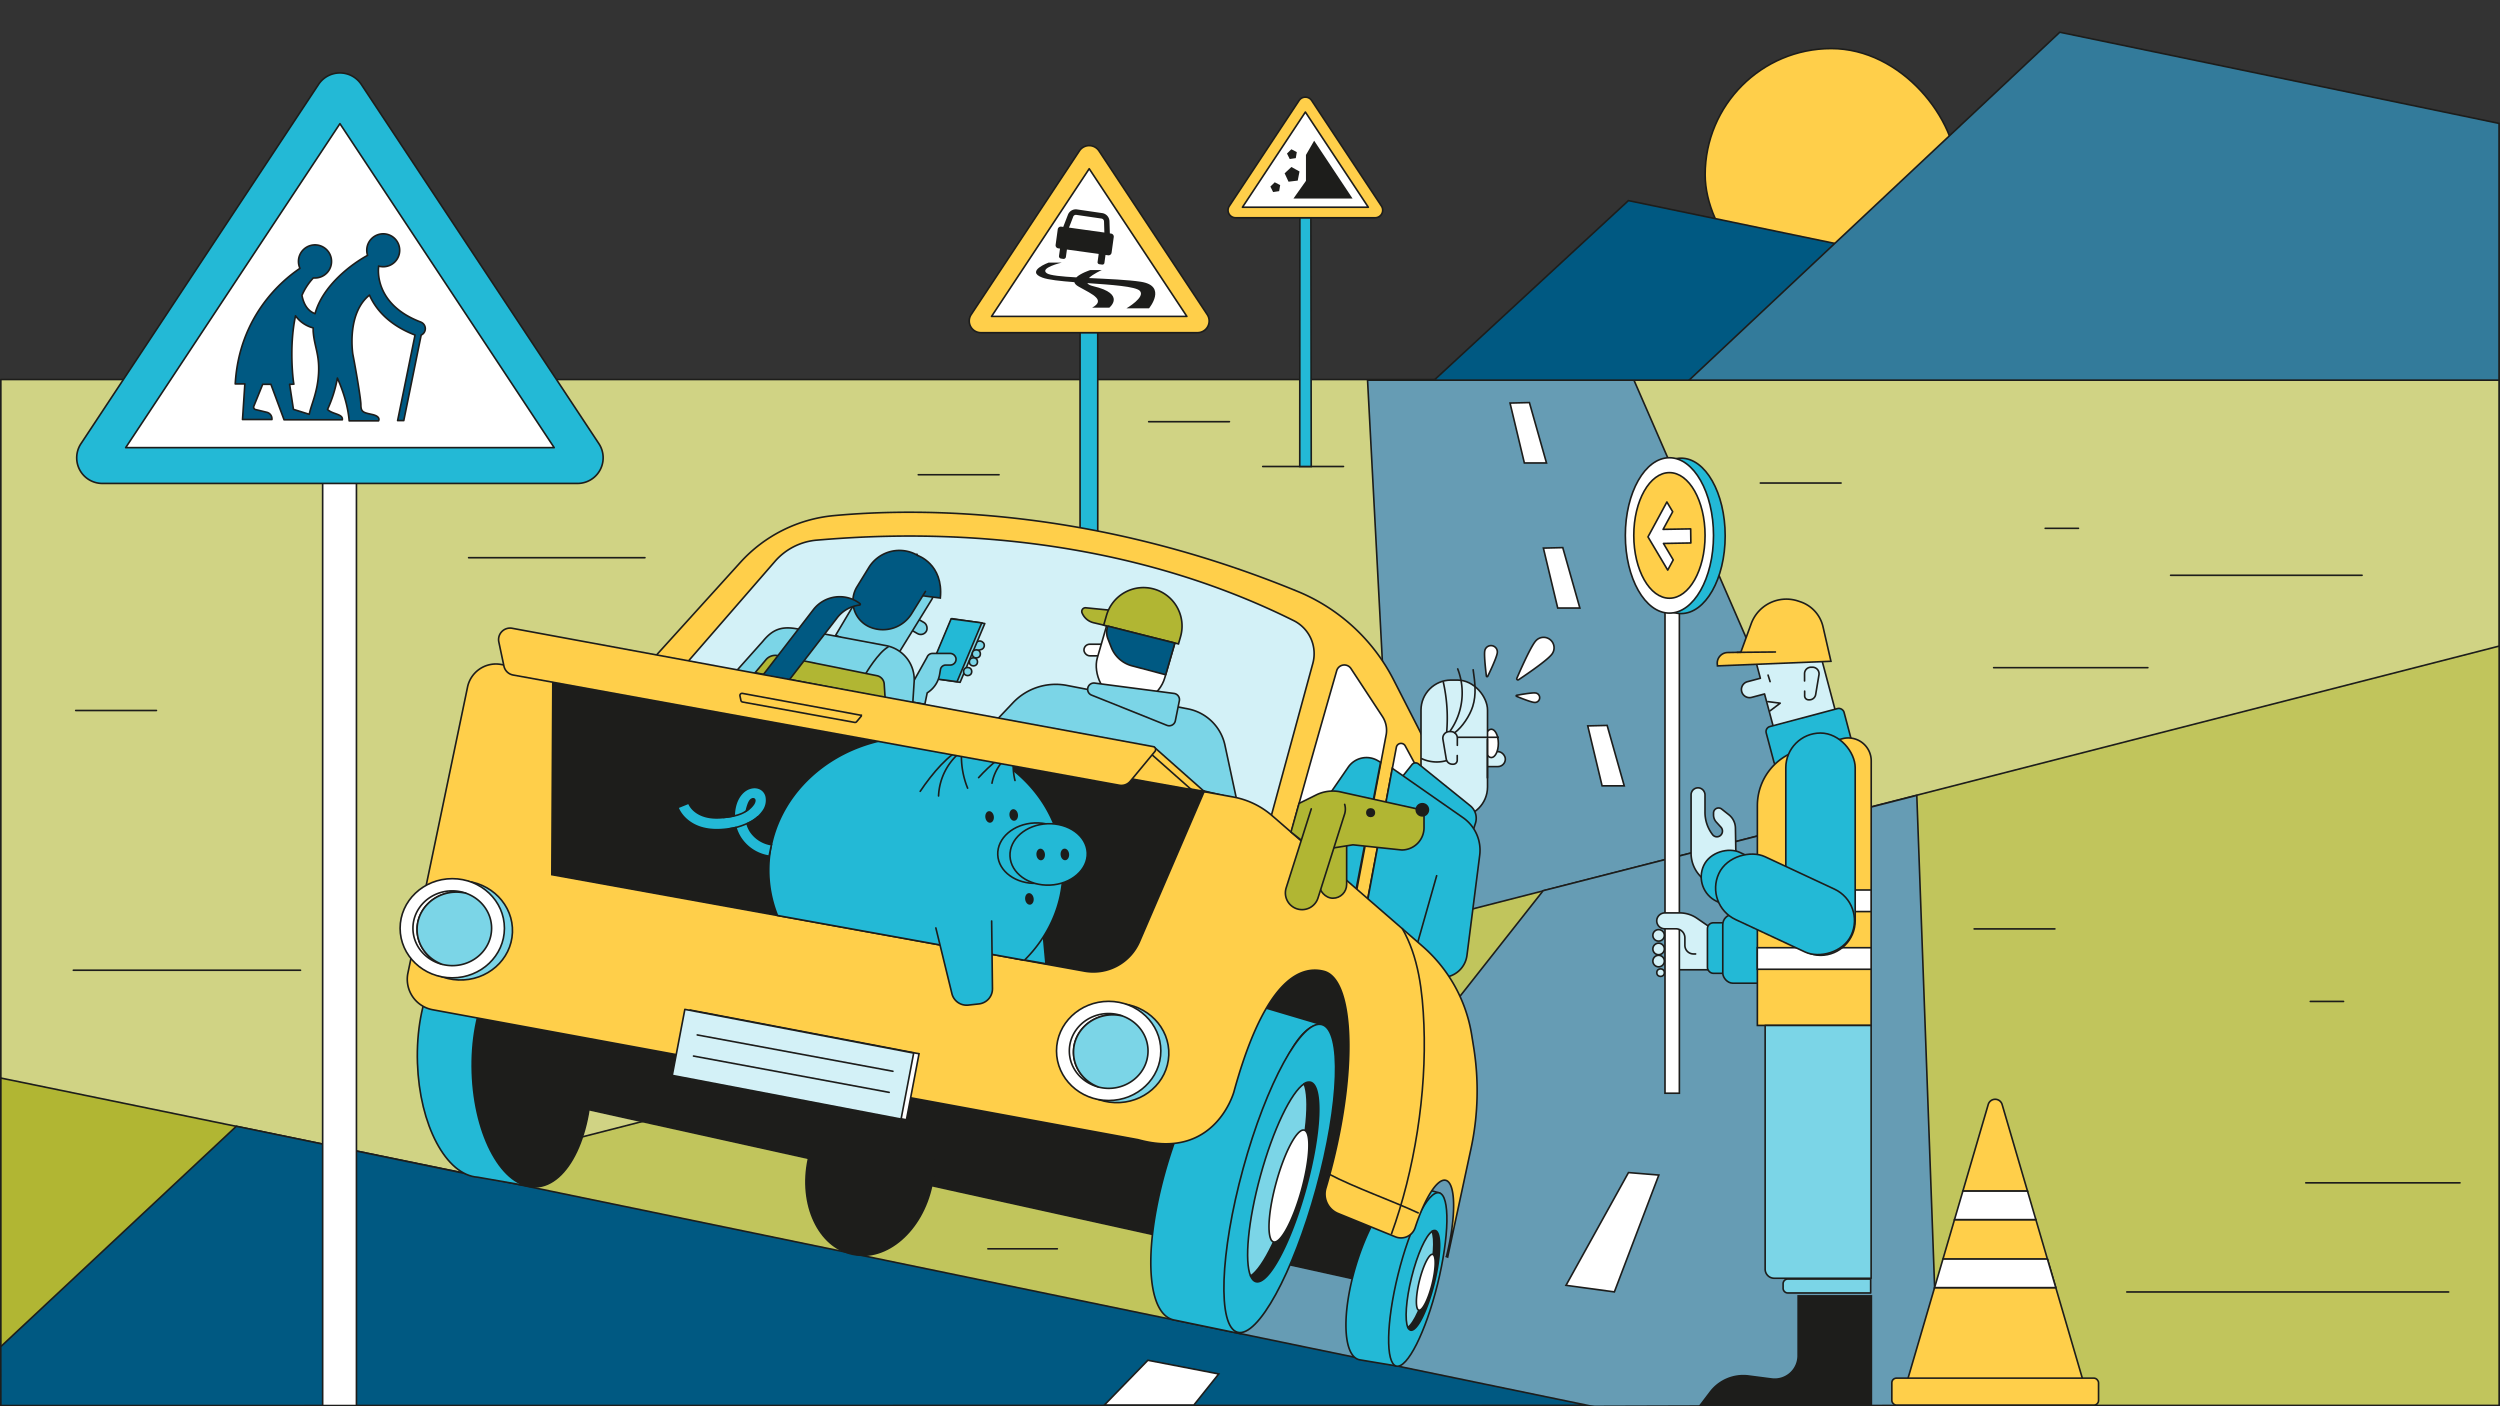 <svg xmlns="http://www.w3.org/2000/svg" viewBox="0 0 1520 855"><rect x="0" y="0" width="1520" height="855" fill="#333333" stroke="none"/><rect x="0.51" y="230.76" width="1518.93" height="559.15" fill="#d0d384" stroke="#1d1d1b" stroke-linejoin="round" stroke-width="1"/><polygon points="0.52 655.45 0.52 854.64 311.41 854.55 357.26 728.66 0.52 655.45" fill="#b1b633" stroke="#1d1d1b" stroke-miterlimit="10"/><rect x="1036.73" y="29.52" width="153.38" height="153.38" rx="76.69" fill="#ffcf4a" stroke="#1d1d1b" stroke-miterlimit="10"/><polygon points="1137.05 560.92 993.44 231.14 831.47 231.14 852.63 632.49 1137.05 560.92" fill="#669cb4" stroke="#1d1d1b" stroke-miterlimit="10"/><polygon points="1516.06 231.15 990.07 121.97 871.94 231.15 1516.06 231.15" fill="#005982" stroke="#1d1d1b" stroke-miterlimit="10"/><polygon points="1519.43 75.03 1252.35 19.59 1026.95 231.15 1519.43 231.15 1519.43 75.03" fill="#337b9b" stroke="#1d1d1b" stroke-miterlimit="10"/><path d="M1519.49,392.82,291,707.35l1.49,5.82c1.49-1.69,28,141.33,28,141.33h1199Z" fill="#c1c55c" stroke="#1d1d1b" stroke-linejoin="round"/><rect x="656.68" y="202.1" width="10.75" height="269.67" fill="#23b9d6" stroke="#1d1d1b" stroke-miterlimit="10"/><path d="M656.31,91.71l-65.84,99.56a7.1,7.1,0,0,0,5.92,11H728.08a7.1,7.1,0,0,0,5.92-11L668.16,91.71A7.11,7.11,0,0,0,656.31,91.71Z" fill="#ffcf4a" stroke="#1d1d1b" stroke-miterlimit="10"/><polygon points="662.24 102.59 602.86 192.37 721.61 192.37 662.24 102.59" fill="#fff" stroke="#1d1d1b" stroke-linejoin="round"/><path d="M643.49,151l1,.14-.62,4.48a1.42,1.42,0,0,0,1.21,1.59l1.4.2a1.42,1.42,0,0,0,1.59-1.21l.62-4.48L668,154.38l-.67,4.87a1.22,1.22,0,0,0,1,1.39l1.75.24a1.24,1.24,0,0,0,1.4-1l.67-4.87,1.58.21a1.87,1.87,0,0,0,2.12-1.6l1.31-9.49a1.88,1.88,0,0,0-1.61-2.12l-.76-.11-.23-7.34a5.18,5.18,0,0,0-4.44-5l-15.27-2.23a5.13,5.13,0,0,0-5.56,3.26c-1.44,3.75-2.31,6-2.85,7.38l-1.21-.17a1.89,1.89,0,0,0-2.12,1.61l-1.3,9.49A1.88,1.88,0,0,0,643.49,151Zm9-19.23a1.77,1.77,0,0,1,1.92-1.12l15.27,2.23a1.82,1.82,0,0,1,1.56,1.74l.21,6.76-21.52-3C650.51,137,651.32,134.89,652.51,131.77Z" fill="#1d1d1b"/><path d="M693.64,171.31c-7.82-1.21-20.24-1.71-31.56-2.26,2.48-2.49,7.76-4.83,7.76-4.83h-7s-5.8,1.87-8.44,4.43c-8.84-.51-15.94-1.18-17.87-2.47-4.91-3.27,9.05-6.53,9.05-6.53h-8s-14.37,5.22-3.82,9.14c3.57,1.33,11,2.12,19.44,2.77.21.9,1,1.82,2.67,2.74,9,4.94,16.33,8.21,8.12,12.78h10.45s10.51-8.31-9.7-13.06c-2.1-.5-3.22-1.15-3.66-1.89,14.47,1,29.34,2,31.93,4.69,3.64,3.82-8.12,10.64-8.12,10.64h13.72S709.87,173.83,693.64,171.31Z" fill="#1d1d1b"/><polygon points="690.58 855.93 938.24 541.53 1165.41 483.58 1178.85 854.41 690.58 855.93" fill="#669cb4" stroke="#1d1d1b" stroke-miterlimit="10"/><polygon points="1008.56 714.43 990.11 712.93 952.13 781.49 981.54 785.47 1008.56 714.43" fill="#fff" stroke="#1d1d1b" stroke-miterlimit="10"/><polygon points="929.88 244.77 918.1 245.06 926.81 281.49 940.27 281.49 929.88 244.77" fill="#fff" stroke="#1d1d1b" stroke-miterlimit="10"/><polygon points="950.16 332.95 938.38 333.25 947.09 369.67 960.55 369.67 950.16 332.95" fill="#fff" stroke="#1d1d1b" stroke-miterlimit="10"/><polygon points="977.14 441.06 965.36 441.35 974.07 477.78 987.53 477.78 977.14 441.06" fill="#fff" stroke="#1d1d1b" stroke-miterlimit="10"/><polygon points="965.28 854.47 143.7 684.76 0.47 818.75 0.52 854.58 965.28 854.47" fill="#005982" stroke="#1d1d1b" stroke-miterlimit="10"/><polyline points="725.88 854.25 671.46 854.25 697.91 827.04 740.99 835.36 725.88 854.25" fill="#fff" stroke="#1d1d1b" stroke-miterlimit="10"/><rect x="1013.28" y="563.79" width="26.08" height="25.82" fill="#d3f1f7" stroke="#1d1d1b" stroke-linejoin="round"/><rect x="1012.32" y="342.48" width="8.74" height="322.2" fill="#fff" stroke="#1d1d1b" stroke-miterlimit="10"/><path d="M1043.86,566.65l-12.11-8.34a18.47,18.47,0,0,0-10.47-3.26h-8.91a5,5,0,0,0-5,4,4.84,4.84,0,0,0,4.77,5.66h6.77a5.49,5.49,0,0,1,5.5,5.49v4.57a5.23,5.23,0,0,0,5.24,5.23h1.27" fill="#d3f1f7" stroke="#1d1d1b" stroke-linecap="round" stroke-linejoin="round"/><circle cx="1008.43" cy="576.96" r="3.5" fill="#d3f1f7" stroke="#1d1d1b" stroke-linejoin="round"/><circle cx="1008.43" cy="584.33" r="3.5" fill="#d3f1f7" stroke="#1d1d1b" stroke-linejoin="round"/><circle cx="1009.63" cy="591.37" r="2.3" fill="#d3f1f7" stroke="#1d1d1b" stroke-linejoin="round"/><circle cx="1008.43" cy="568.7" r="3.5" fill="#d3f1f7" stroke="#1d1d1b" stroke-linejoin="round"/><rect x="1038.12" y="561.06" width="17.2" height="30.72" rx="3.56" fill="#23b9d6" stroke="#1d1d1b" stroke-miterlimit="10"/><rect x="1047.45" y="556.01" width="63.99" height="41.78" rx="6.16" fill="#23b9d6" stroke="#1d1d1b" stroke-miterlimit="10"/><path d="M1055.14,503.47a10.54,10.54,0,0,0-4-8.11l-4.37-3.45a3.05,3.05,0,0,0-4.94,2.4v1.19a6.44,6.44,0,0,0,1.67,4.32l2.85,3.13a3.51,3.51,0,0,1-.91,5.43,3.27,3.27,0,0,1-4.16-.87h0a22.2,22.2,0,0,1-4.64-13.59V483.46a4.39,4.39,0,0,0-3.52-4.4,4.24,4.24,0,0,0-4.94,4.18l0,35.57a20.12,20.12,0,0,0,5.42,13.69l3.4,3.64L1055.46,522Z" fill="#d3f1f7" stroke="#1d1d1b" stroke-linejoin="round"/><rect x="1050.81" y="506.16" width="32.92" height="69.31" rx="16.46" transform="translate(125.84 1279.23) rotate(-64.98)" fill="#23b9d6" stroke="#1d1d1b" stroke-miterlimit="10"/><path d="M1083.92,371.73l-8,2.11a15.32,15.32,0,0,0-10.88,18.75l5.26,19.8-7.84,2.08A4.9,4.9,0,0,0,1065,424l7.84-2.08,5,18.65a15.34,15.34,0,0,0,18.76,10.88l8-2.12a15.33,15.33,0,0,0,10.88-18.75l-12.73-47.92A15.33,15.33,0,0,0,1083.92,371.73Z" fill="#d3f1f7" stroke="#1d1d1b" stroke-linejoin="round"/><path d="M1113.21,402.06l-69,2.8-.1-1.12a6.46,6.46,0,0,1,6.3-7l8-.15,6.3-17.33a22.76,22.76,0,0,1,28.59-13.82l1.3.44a20.94,20.94,0,0,1,13.79,15.19Z" fill="#ffcf4a" stroke="#1d1d1b" stroke-miterlimit="10"/><line x1="1056.29" y1="396.63" x2="1079.43" y2="396.41" fill="none" stroke="#1d1d1b" stroke-linecap="round" stroke-miterlimit="10"/><rect x="1075.41" y="435.84" width="48.96" height="24.84" rx="3.15" transform="translate(-78.23 297.49) rotate(-14.88)" fill="#23b9d6" stroke="#1d1d1b" stroke-miterlimit="10"/><path d="M1137.65,623.45h-69.17V489.75a35,35,0,0,1,26-33.77l25.69-6.84a13.94,13.94,0,0,1,17.53,13.47Z" fill="#ffcf4a" stroke="#1d1d1b" stroke-miterlimit="10"/><rect x="1068.43" y="576.21" width="69.22" height="13.11" fill="#fff" stroke="#1d1d1b" stroke-miterlimit="10"/><rect x="1068.43" y="541.12" width="69.22" height="13.11" fill="#fff" stroke="#1d1d1b" stroke-miterlimit="10"/><rect x="1085.77" y="445.69" width="42.19" height="135.16" rx="21.09" fill="#23b9d6" stroke="#1d1d1b" stroke-miterlimit="10"/><rect x="1064.2" y="505.42" width="42.19" height="88.81" rx="21.09" transform="translate(128.07 1300.76) rotate(-64.98)" fill="#23b9d6" stroke="#1d1d1b" stroke-miterlimit="10"/><path d="M910.34,397a3.85,3.85,0,0,0-7.61-1.23c-.56,3.22,1,15.25,1,15.25a.43.43,0,0,0,.83.13S909.9,400.24,910.34,397Z" fill="#fff" stroke="#1d1d1b" stroke-linejoin="round"/><path d="M932.94,427.08a2.89,2.89,0,1,0,.58-5.76c-2.44-.28-11.38,1.42-11.38,1.42a.32.32,0,0,0-.06.63S930.46,426.9,932.94,427.08Z" fill="#fff" stroke="#1d1d1b" stroke-linejoin="round"/><ellipse cx="1022.11" cy="325.81" rx="26.8" ry="47.24" fill="#23b9d6" stroke="#1d1d1b" stroke-miterlimit="10"/><ellipse cx="1015.01" cy="325.54" rx="26.8" ry="47.24" fill="#fff" stroke="#1d1d1b" stroke-linejoin="round"/><ellipse cx="1015.01" cy="325.54" rx="21.67" ry="38.19" fill="#ffcf4a" stroke="#1d1d1b" stroke-miterlimit="10"/><polygon points="1002.03 326.35 1001.98 326.43 1013.97 346.62 1017.32 340.43 1011.38 330.42 1028.04 330.12 1027.93 321.56 1011.16 321.86 1016.99 311.13 1013.47 305.21 1002.02 326.34 1002.03 326.35" fill="#fff" stroke="#1d1d1b" stroke-linejoin="round"/><rect x="896.22" y="456.97" width="19.03" height="9.12" rx="4.56" fill="#d3f1f7" stroke="#1d1d1b" stroke-linejoin="round"/><ellipse cx="906.71" cy="451.98" rx="4.29" ry="8.62" fill="#fff" stroke="#1d1d1b" stroke-linecap="round" stroke-miterlimit="10"/><path d="M374.77,425.17,450.08,342a87.82,87.82,0,0,1,57.07-28.52c52.47-4.84,157.47-5,281.72,46.07a114.59,114.59,0,0,1,58.44,53.79l15.5,30.3a87.71,87.71,0,0,1,9.57,43.25l-4.5,120.5Z" fill="#ffcf4a" stroke="#1d1d1b" stroke-miterlimit="10"/><path d="M384.87,440.68l86.24-99.28a38,38,0,0,1,25.55-13c43-3.6,168.08-11.7,289.92,48.95a22.45,22.45,0,0,1,11.62,26L762.08,535.82Z" fill="#d3f1f7" stroke="#1d1d1b" stroke-linejoin="round"/><path d="M782.79,516.29c-.55-2.2,21.79-80.22,29.92-108.49a4.83,4.83,0,0,1,8.68-1.31l19.13,29.15a15.38,15.38,0,0,1,2.33,10.77L823,551.12Z" fill="#fff" stroke="#1d1d1b" stroke-linejoin="round"/><path d="M849,454.27l-20.6,108.91L861.18,596l4.6-119a8.18,8.18,0,0,0-1-4.25l-10.45-19.33A2.9,2.9,0,0,0,849,454.27Z" fill="#fff" stroke="#1d1d1b" stroke-linejoin="round"/><rect x="863.97" y="413.49" width="40.44" height="83.26" rx="18.26" fill="#d3f1f7" stroke="#1d1d1b" stroke-linejoin="round"/><path d="M849.7,475.87l8.8-11a2.76,2.76,0,0,1,3.94-.38l31.46,25.4a9.8,9.8,0,0,1,3.18,10.61l-4.3,13.43Z" fill="#23b9d6" stroke="#1d1d1b" stroke-miterlimit="10"/><path d="M824.06,543l-35.42-31.46,31.07-45.09a13.5,13.5,0,0,1,17.73-4.11l1.95,1.1Z" fill="#23b9d6" stroke="#1d1d1b" stroke-miterlimit="10"/><path d="M830.4,553.31l16.13-86.16,43,30A24.14,24.14,0,0,1,899.66,520l-7.74,60.84a15.38,15.38,0,0,1-26.3,8.78Z" fill="#23b9d6" stroke="#1d1d1b" stroke-miterlimit="10"/><line x1="873.49" y1="532.43" x2="862.11" y2="572.5" fill="none" stroke="#1d1d1b" stroke-linecap="round" stroke-miterlimit="10"/><line x1="904.34" y1="449.57" x2="904.34" y2="472.96" fill="none" stroke="#1d1d1b" stroke-linecap="round" stroke-miterlimit="10"/><line x1="911.38" y1="448.28" x2="886.4" y2="448.28" fill="none" stroke="#1d1d1b" stroke-miterlimit="10"/><path d="M886,459.38v2.76a2.42,2.42,0,0,1-2.4,2.5h-.51a3.83,3.83,0,0,1-3.76-3.08l-2-11.91a4,4,0,0,1,3.94-4.84h.86a3.93,3.93,0,0,1,3.93,3.93v4.4" fill="none" stroke="#1d1d1b" stroke-linecap="round" stroke-miterlimit="10"/><path d="M1097.23,420.23V423a2.41,2.41,0,0,0,2.4,2.49h.51a3.83,3.83,0,0,0,3.76-3.07l2-11.92a4,4,0,0,0-3.95-4.83h-.85a3.93,3.93,0,0,0-3.93,3.93V414" fill="none" stroke="#1d1d1b" stroke-linecap="round" stroke-miterlimit="10"/><path d="M884.42,445.51c4.67-3.4,9.26-10.46,11-16,2.33-7.33,1.34-14.65.26-22.27" fill="none" stroke="#1d1d1b" stroke-linecap="round" stroke-miterlimit="10"/><path d="M881.8,444.28a40.33,40.33,0,0,0,4.49-37.57" fill="none" stroke="#1d1d1b" stroke-linecap="round" stroke-miterlimit="10"/><path d="M877.52,414.67a100.52,100.52,0,0,1,2.1,30" fill="none" stroke="#1d1d1b" stroke-linecap="round" stroke-miterlimit="10"/><path d="M864.46,461.29a21.6,21.6,0,0,0,14.95,1.17" fill="none" stroke="#1d1d1b" stroke-linecap="round" stroke-miterlimit="10"/><path d="M1033.07,855.27l6.76-8.89a25.26,25.26,0,0,1,23.24-9.78l14.12,1.83a14.25,14.25,0,0,0,16.09-14.13V787.9h44.51V855Z" fill="#1d1d1b" stroke="#1d1d1b" stroke-miterlimit="10"/><path d="M1073.21,623.45v148.2a5.54,5.54,0,0,0,5.53,5.53h58.91V623.45Z" fill="#7bd5e7" stroke="#1d1d1b" stroke-linejoin="round"/><path d="M1087,777.66h50.37a0,0,0,0,1,0,0v8.46a0,0,0,0,1,0,0H1087a2.87,2.87,0,0,1-2.87-2.87v-2.72A2.87,2.87,0,0,1,1087,777.66Z" fill="#7bd5e7" stroke="#1d1d1b" stroke-linejoin="round"/><path d="M943.42,397.92a6.36,6.36,0,1,0-9.82-8.1c-3.49,4.11-11.33,22.53-11.33,22.53a.71.71,0,0,0,1.07.89S940.05,402.23,943.42,397.92Z" fill="#fff" stroke="#1d1d1b" stroke-linejoin="round"/><line x1="1074.99" y1="410.47" x2="1076.22" y2="414.43" fill="none" stroke="#1d1d1b" stroke-linecap="round" stroke-linejoin="round"/><polyline points="1074.85 426.58 1082.36 427.53 1076.21 432.18" fill="none" stroke="#1d1d1b" stroke-linecap="round" stroke-linejoin="round"/><rect x="659.05" y="391.69" width="16.25" height="7.05" rx="3.53" fill="#fff" stroke="#1d1d1b" stroke-miterlimit="10"/><path d="M685.57,379.88l-4.91,2.46-15.77-3.72a10.1,10.1,0,0,1-7-6h0a2.24,2.24,0,0,1,2.3-3.08l30.33,3Z" fill="#b1b633" stroke="#1d1d1b" stroke-miterlimit="10"/><rect x="669.35" y="363.23" width="42.77" height="64.59" rx="21.39" transform="translate(137.27 -176.52) rotate(16.15)" fill="#fff" stroke="#1d1d1b" stroke-miterlimit="10"/><rect x="586.93" y="390.6" width="11.67" height="5.32" rx="2.66" transform="translate(-89.86 193.16) rotate(-17.22)" fill="#7bd5e7" stroke="#1d1d1b" stroke-linejoin="round"/><polygon points="583.75 414.86 563.65 411.86 578.66 376.11 598.75 379.11 583.75 414.86" fill="#7bd5e7" stroke="#1d1d1b" stroke-linejoin="round"/><polygon points="581.9 414.45 563.27 412.02 578.27 376.27 596.91 378.7 581.9 414.45" fill="#23b9d6" stroke="#1d1d1b" stroke-miterlimit="10"/><path d="M563.74,421.29l1-.71a16.43,16.43,0,0,0,6.55-10.51l.51-3a3.26,3.26,0,0,1,3.21-2.71h2.72a3.54,3.54,0,0,0,3.49-4.13,3.68,3.68,0,0,0-3.68-2.94H566.94a3.53,3.53,0,0,0-3.31,2.32l-9.25,16.55-12.15,8.54,20.07,3.48Z" fill="#7bd5e7" stroke="#1d1d1b" stroke-linejoin="round"/><circle cx="588.34" cy="408.3" r="2.47" fill="#7bd5e7" stroke="#1d1d1b" stroke-linejoin="round"/><circle cx="593.59" cy="397.56" r="2.47" fill="#7bd5e7" stroke="#1d1d1b" stroke-linejoin="round"/><circle cx="591.84" cy="402.41" r="2.47" fill="#7bd5e7" stroke="#1d1d1b" stroke-linejoin="round"/><rect x="549.22" y="376.14" width="15.02" height="7.81" rx="3.91" transform="translate(262.67 -226.51) rotate(29.82)" fill="#7bd5e7" stroke="#1d1d1b" stroke-linejoin="round"/><path d="M543.39,402l-35.32-15.75,22.61-38.1a18.14,18.14,0,0,1,25-5.94l6.14,3.78a13.68,13.68,0,0,1,4.48,18.83Z" fill="#7bd5e7" stroke="#1d1d1b" stroke-linejoin="round"/><path d="M444.6,411.45l19.2-21.52c6.22-7.64,11.84-9.28,21.23-7.51l53.69,10.12a21,21,0,0,1,17.08,22l-1,15.6Z" fill="#7bd5e7" stroke="#1d1d1b" stroke-linejoin="round"/><path d="M475.06,399.58s7.58-12.9,13.72-16.17" fill="#7bd5e7" stroke="#1d1d1b" stroke-linejoin="round"/><path d="M526.46,409.41s7.58-12.9,13.72-16.17" fill="#7bd5e7" stroke="#1d1d1b" stroke-linejoin="round"/><path d="M459.09,409l6.58-7.86a7.41,7.41,0,0,1,7.17-2.52l60.36,12.21a5.51,5.51,0,0,1,4.39,5l.55,8.5Z" fill="#b1b633" stroke="#1d1d1b" stroke-miterlimit="10"/><path d="M557.79,337.67s16,5.19,13.93,25.94l-16.11-2.05,1.91-25" fill="#005982" stroke="#1d1d1b" stroke-miterlimit="10"/><path d="M562.67,359.6l-8.41,13.54a20.53,20.53,0,0,1-25.16,8.21h0a17,17,0,0,1-8-24.67L528.28,345a21.86,21.86,0,0,1,26.79-8.73h0a15.89,15.89,0,0,1,2.92,1.54" fill="#005982" stroke="#1d1d1b" stroke-linecap="round" stroke-miterlimit="10"/><path d="M473.09,422.19,509,375.61a20.14,20.14,0,0,1,13.64-7.73.48.48,0,0,0,.25-.86h0a20.25,20.25,0,0,0-28.39,3.68l-35.88,46.58,18.6,14.33,3-3.93Z" fill="#005982" stroke="#1d1d1b" stroke-miterlimit="10"/><path d="M595.89,448.41l20-21.14a35.82,35.82,0,0,1,32.84-10.52L722.26,431a28.6,28.6,0,0,1,22.49,22l7,32.62Z" fill="#7bd5e7" stroke="#1d1d1b" stroke-linejoin="round"/><path d="M716.51,391.49l1.24-4.31a23.37,23.37,0,0,0-16-29h0a23.38,23.38,0,0,0-29,16l-1.71,5.9,26.74,6.73Z" fill="#b1b633" stroke="#1d1d1b" stroke-miterlimit="10"/><path d="M673.46,380.65l-.33,1.41a10.57,10.57,0,0,0,.45,6.24l2.09,5.32a18.66,18.66,0,0,0,12.6,11.21l20.45,5.41L714.31,391l-40.85-10.35" fill="#005982" stroke="#1d1d1b" stroke-linejoin="round"/><path d="M663.68,422.63,709.47,441a3.8,3.8,0,0,0,5.14-2.78l2.43-12.1a3.8,3.8,0,0,0-3.24-4.51l-48.21-6.29a3.8,3.8,0,0,0-4.27,3.36h0A3.78,3.78,0,0,0,663.68,422.63Z" fill="#7bd5e7" stroke="#1d1d1b" stroke-linejoin="round"/><path d="M311.16,664.21c2.68.89,540.46,119.7,540.46,119.7l7.15-71.46L832,582.92,677.43,560.58l-338.57-52.7Z" fill="#1d1d1b" stroke="#1d1d1b" stroke-miterlimit="10"/><path d="M326.2,643.94c-1.29-39-18.54-70.11-38.53-69.45s-35.15,32.82-33.86,71.84c1.25,37.81,17.49,68.18,36.68,69.42l29.42,5.15,5.56-17.72-11.86-2.28C322,687.72,327,667,326.2,643.94Z" fill="#23b9d6" stroke="#1d1d1b" stroke-miterlimit="10"/><ellipse cx="323.38" cy="650.96" rx="36.21" ry="70.68" transform="translate(-21.31 11.03) rotate(-1.89)" fill="#1d1d1b" stroke="#1d1d1b" stroke-miterlimit="10"/><ellipse cx="528.99" cy="712.78" rx="50.91" ry="38.35" transform="translate(-277.94 1082.6) rotate(-78.04)" fill="#1d1d1b" stroke="#1d1d1b" stroke-miterlimit="10"/><path d="M754.43,810.93c-17-5.3-7.67-55.64,4.76-100.39,13.62-49,27.55-88.62,44.58-87.56l-40-11.86-.74,2.55c-17.2-1.51-34.25,36.39-50.5,85.15-17.11,51.33-17.13,97.62,0,103.4a10.84,10.84,0,0,0,1.87.45S755,811.11,754.43,810.93Z" fill="#23b9d6" stroke="#1d1d1b" stroke-miterlimit="10"/><ellipse cx="778.11" cy="716.51" rx="96.99" ry="23.07" transform="translate(-118.74 1277.32) rotate(-74.66)" fill="#23b9d6" stroke="#1d1d1b" stroke-miterlimit="10" stroke-width="1.02"/><path d="M796.82,658a4.85,4.85,0,0,0-3.88.91c3.74,8.9,1.56,33.33-6,60.94-7.78,28.37-18.75,51-26.56,55.93.8,1.89,1.86,3.09,3.2,3.46,7.62,2.09,21.25-23.35,30.44-56.83S804.45,660.12,796.82,658Z" fill="#1d1d1b" stroke="#1d1d1b" stroke-miterlimit="10"/><path d="M786.92,719.88c7.58-27.61,9.76-52,6-60.94-7.81,5-18.78,27.56-26.57,55.92-7.57,27.61-9.75,52-6,60.95C768.17,770.83,779.14,748.25,786.92,719.88Z" fill="#7bd5e7" stroke="#1d1d1b" stroke-linejoin="round"/><path d="M793,687.13a2.75,2.75,0,0,0-2.18.51c-4.38,2.79-10.53,15.45-14.89,31.35-4.25,15.48-5.47,29.18-3.37,34.17a3,3,0,0,0,1.79,1.94c4.28,1.18,11.92-13.09,17.07-31.86S797.3,688.3,793,687.13Z" fill="#fff" stroke="#1d1d1b" stroke-miterlimit="10"/><path d="M849.18,830.45c-5.67-3-6.39-26.88,1.62-55.74,7.62-27.43,24.23-49.47,24.23-49.47L852,719l4.57,2.53c-9.64-.6-23.59,19.74-32,47.24-8.85,28.94-8.2,54.83,1.44,57.83a7.24,7.24,0,0,0,1,.22S849.5,830.61,849.18,830.45Z" fill="#23b9d6" stroke="#1d1d1b" stroke-miterlimit="10"/><ellipse cx="862" cy="777.91" rx="54.26" ry="12.36" transform="translate(-100.2 1427.8) rotate(-76.1)" fill="#23b9d6" stroke="#1d1d1b" stroke-miterlimit="10"/><path d="M864.8,575.24l-91.35-79.31a49.62,49.62,0,0,0-23.67-11.36L304.69,404a17.64,17.64,0,0,0-20.52,14.2L247.93,592a18.85,18.85,0,0,0,15.18,21.93l428.83,79c46.9,13.06,58.29-29.15,58.29-29.15,16.75-61,36.71-77.66,54.59-73.23s20.45,56.19,5.74,115.62c-1.38,5.55-2.85,11-4.42,16.25a12.75,12.75,0,0,0,7.47,15.4L848.43,752a9.06,9.06,0,0,0,12-5.64c5.83-17.8,13.44-30,18.57-28.73,6.2,1.53,6.43,22.16.51,46.08,0,.1,0,.2-.08.3l.75.28,14.16-65.79A167.27,167.27,0,0,0,896,636.79l-1.22-7.61A90.44,90.44,0,0,0,864.8,575.24Z" fill="#ffcf4a" stroke="#1d1d1b" stroke-miterlimit="10"/><rect x="414.61" y="627.01" width="141.64" height="40.87" transform="translate(129.99 -79.52) rotate(10.81)" fill="#fff" stroke="#1d1d1b" stroke-miterlimit="10"/><rect x="411.36" y="626.59" width="141.64" height="40.87" transform="translate(129.85 -78.92) rotate(10.81)" fill="#d3f1f7" stroke="#1d1d1b" stroke-linejoin="round"/><path d="M336.18,399.79l-.67,132,323.84,58.66a30.53,30.53,0,0,0,33.48-18l39.31-91.27Z" fill="#1d1d1b" stroke="#1d1d1b" stroke-miterlimit="10"/><ellipse cx="279.9" cy="565.72" rx="30.15" ry="31.71" transform="translate(-296.3 823.36) rotate(-87.77)" fill="#7bd5e7" stroke="#1d1d1b" stroke-linejoin="round"/><ellipse cx="274.98" cy="564.38" rx="31.71" ry="30.15" fill="#fff" stroke="#1d1d1b" stroke-miterlimit="10"/><path d="M872.6,748.16a2.39,2.39,0,0,0-1.91.5c2,4.37,1.19,16.52-2.22,30.31C865,793.14,859.8,804.49,856,807.05a2.65,2.65,0,0,0,1.63,1.68c3.81.95,10.26-11.85,14.4-28.58S876.41,749.1,872.6,748.16Z" fill="#1d1d1b" stroke="#1d1d1b" stroke-miterlimit="10"/><path d="M868.47,779c3.41-13.79,4.19-25.94,2.22-30.31-3.82,2.56-9,13.91-12.48,28.08-3.42,13.79-4.19,26-2.23,30.31C859.8,804.49,865,793.14,868.47,779Z" fill="#7bd5e7" stroke="#1d1d1b" stroke-linejoin="round"/><path d="M871.08,762.65a1.34,1.34,0,0,0-1.07.28c-2.14,1.43-5,7.8-7,15.74-1.91,7.73-2.35,14.55-1.25,17a1.52,1.52,0,0,0,.92.94c2.13.53,5.75-6.65,8.07-16S873.22,763.18,871.08,762.65Z" fill="#fff" stroke="#1d1d1b" stroke-miterlimit="10"/><polyline points="615.12 573.86 616.71 582.59 635.94 585.96 633.96 564.35" fill="#23b9d6" stroke="#1d1d1b" stroke-linecap="round" stroke-miterlimit="10"/><path d="M622.85,583.82c14.57-14.42,23.46-33.63,23.46-54.72,0-44.78-40-81.07-89.45-81.07S467.4,484.32,467.4,529.1a74,74,0,0,0,5.3,27.52Z" fill="#23b9d6" stroke="#1d1d1b" stroke-miterlimit="10"/><ellipse cx="629.77" cy="518.69" rx="23.14" ry="18.37" transform="translate(-22.3 28.33) rotate(-2.53)" fill="#23b9d6" stroke="#1d1d1b" stroke-miterlimit="10"/><ellipse cx="637.59" cy="519.47" rx="23.51" ry="18.67" transform="translate(-22.33 28.67) rotate(-2.53)" fill="#23b9d6" stroke="#1d1d1b" stroke-miterlimit="10"/><ellipse cx="632.77" cy="519.48" rx="2.6" ry="3.54" transform="translate(-43.79 58.47) rotate(-5.11)" fill="#1d1d1b"/><ellipse cx="647.46" cy="519.45" rx="2.6" ry="3.54" transform="translate(-43.72 59.78) rotate(-5.11)" fill="#1d1d1b"/><ellipse cx="601.64" cy="496.75" rx="2.6" ry="3.54" transform="translate(-60.6 84.23) rotate(-7.63)" fill="#1d1d1b"/><ellipse cx="625.85" cy="546.6" rx="2.6" ry="3.54" transform="translate(-67 87.88) rotate(-7.63)" fill="#1d1d1b"/><ellipse cx="616.31" cy="495.56" rx="2.6" ry="3.54" transform="translate(-60.31 86.17) rotate(-7.63)" fill="#1d1d1b"/><polygon points="663.8 460.76 701.77 454.28 732.14 481.19 685.24 472.82 663.8 460.76" fill="#ffcf4a" stroke="#1d1d1b" stroke-miterlimit="10"/><polygon points="655.99 459.64 693.95 453.16 724.33 480.07 677.42 471.7 655.99 459.64" fill="#ffcf4a" stroke="#1d1d1b" stroke-miterlimit="10"/><path d="M570.64,483.92a36.57,36.57,0,0,1,14-27.25,51.54,51.54,0,0,0,3.67,22.51" fill="none" stroke="#1d1d1b" stroke-linecap="round" stroke-miterlimit="10"/><path d="M559.49,481.12c7.35-11,18.06-23.47,25.84-25.73" fill="none" stroke="#1d1d1b" stroke-linecap="round" stroke-miterlimit="10"/><path d="M603.13,476.17A28.06,28.06,0,0,1,616.85,457a39.69,39.69,0,0,0,.26,17.52" fill="#23b9d6" stroke="#1d1d1b" stroke-linecap="round" stroke-miterlimit="10"/><path d="M595,472.79c6.82-7.51,16.36-15.82,22.54-16.67" fill="#23b9d6" stroke="#1d1d1b" stroke-linecap="round" stroke-miterlimit="10"/><path d="M701.16,453.94,311.41,382a7,7,0,0,0-8.12,8.35l3.1,14.64a7,7,0,0,0,5.6,5.43l368.55,67a7,7,0,0,0,6.65-2.41l15-18.13A1.82,1.82,0,0,0,701.16,453.94Z" fill="#ffcf4a" stroke="#1d1d1b" stroke-miterlimit="10"/><path d="M523.48,434.88l-72.08-13.3a1.3,1.3,0,0,0-1.5,1.55l.57,2.7a1.29,1.29,0,0,0,1,1l68.16,12.39a1.28,1.28,0,0,0,1.22-.45l2.79-3.35A.34.34,0,0,0,523.48,434.88Z" fill="#ffcf4a" stroke="#1d1d1b" stroke-miterlimit="10"/><path d="M602.92,560l.5,41.09a9.24,9.24,0,0,1-8.21,9.29l-6.46.72a9.22,9.22,0,0,1-10-7L569,564.2" fill="#23b9d6" stroke="#1d1d1b" stroke-linecap="round" stroke-miterlimit="10"/><path d="M464.94,520a25.12,25.12,0,0,1-14.66-10.55,24.42,24.42,0,0,1-2.88-6.35c-1.14.26-2.32.49-3.56.69-6.85,1.08-12.59.86-17.58-.65-6.59-2-11.88-6.57-14.16-12.19l6.65-2.69c1.47,3.63,5.06,6.63,9.61,8,3.91,1.22,8.61,1.34,14.36.43,1.29-.21,2.51-.45,3.66-.74a24.53,24.53,0,0,1,1-6.86c1.3-4.41,4.64-9.4,10.1-10.2a7.92,7.92,0,0,1,4.86.74,7,7,0,0,1,3.53,4.57,11.21,11.21,0,0,1-1.73,8.66,22.46,22.46,0,0,1-9.92,8,17.26,17.26,0,0,0,2.1,4.7,18.75,18.75,0,0,0,12.72,8l-1.45,7A23.68,23.68,0,0,1,464.94,520Zm-7.05-34.27c-2,0-2.95,3.06-3.65,5.41a17.26,17.26,0,0,0-.43,1.86,13.94,13.94,0,0,0,4.35-4.09C458.93,487.71,459.51,485.72,457.89,485.68Z" fill="#23b9d6" stroke="#1d1d1b" stroke-miterlimit="10"/><path d="M439.64,497c5.89-.34,12.29-1.73,15.71-5.25" fill="none" stroke="#1d1d1b" stroke-miterlimit="10"/><path d="M443,504c6.29-.8,14.57-4.07,18-7.59" fill="none" stroke="#1d1d1b" stroke-miterlimit="10"/><path d="M253.59,565.14c0-12.56,10.71-22.73,23.91-22.73a25.31,25.31,0,0,1,5.95.73,24.93,24.93,0,0,0-8.47-1.49c-13.2,0-23.91,10.18-23.91,22.73,0,10.6,7.65,19.48,18,22C260,583.12,253.59,574.85,253.59,565.14Z" fill="#fff" stroke="#1d1d1b" stroke-miterlimit="10"/><path d="M298.89,564.38c0-9.72-6.42-18-15.44-21.24a25.31,25.31,0,0,0-5.95-.73c-13.2,0-23.91,10.17-23.91,22.73,0,9.71,6.43,18,15.45,21.24a25.23,25.23,0,0,0,5.94.73C288.19,587.11,298.89,576.94,298.89,564.38Z" fill="#7bd5e7" stroke="#1d1d1b" stroke-linejoin="round"/><ellipse cx="678.98" cy="640.3" rx="30.15" ry="31.71" transform="translate(12.71 1293.8) rotate(-87.77)" fill="#7bd5e7" stroke="#1d1d1b" stroke-linejoin="round"/><ellipse cx="674.07" cy="638.96" rx="31.71" ry="30.15" fill="#fff" stroke="#1d1d1b" stroke-miterlimit="10"/><path d="M652.68,639.71c0-12.55,10.7-22.73,23.91-22.73a24.72,24.72,0,0,1,5.94.74,24.91,24.91,0,0,0-8.46-1.49c-13.21,0-23.91,10.17-23.91,22.73,0,10.6,7.64,19.48,18,22C659.1,657.7,652.68,649.43,652.68,639.71Z" fill="#fff" stroke="#1d1d1b" stroke-miterlimit="10"/><path d="M698,639c0-9.72-6.43-18-15.45-21.24a24.72,24.72,0,0,0-5.94-.74c-13.21,0-23.91,10.18-23.91,22.73,0,9.72,6.42,18,15.44,21.24a24.8,24.8,0,0,0,6,.74C687.27,661.69,698,651.51,698,639Z" fill="#7bd5e7" stroke="#1d1d1b" stroke-linejoin="round"/><line x1="423.93" y1="629.24" x2="542.89" y2="651.33" fill="none" stroke="#1d1d1b" stroke-linecap="round" stroke-miterlimit="10"/><line x1="421.65" y1="642.08" x2="540.6" y2="664.16" fill="none" stroke="#1d1d1b" stroke-linecap="round" stroke-miterlimit="10"/><path d="M852.44,564.31c10.08,17.38,12.48,38.43,13.3,58.78,1.69,41.54-5.69,88.62-19.85,127.48" fill="none" stroke="#1d1d1b" stroke-miterlimit="10"/><path d="M807.77,713.73c16.1,8.46,38.37,16.17,54.83,23.87" fill="none" stroke="#1d1d1b" stroke-miterlimit="10"/><path d="M1208.85,671.52l-15.43,52.66h39.3l-15.43-52.66A4.4,4.4,0,0,0,1208.85,671.52Z" fill="#ffcf4a" stroke="#1d1d1b" stroke-miterlimit="10"/><polygon points="1158.38 843.77 1267.76 843.77 1249.92 782.88 1176.22 782.88 1158.38 843.77" fill="#ffcf4a" stroke="#1d1d1b" stroke-miterlimit="10"/><polygon points="1188.33 741.55 1181.31 765.51 1244.83 765.51 1237.81 741.55 1188.33 741.55" fill="#ffcf4a" stroke="#1d1d1b" stroke-miterlimit="10"/><polygon points="1232.72 724.18 1193.42 724.18 1188.33 741.55 1237.81 741.55 1232.72 724.18" fill="#fff" stroke="#1d1d1b" stroke-miterlimit="10"/><line x1="1244.83" y1="765.51" x2="1249.92" y2="782.88" fill="#fff" stroke="#1d1d1b" stroke-miterlimit="10"/><polygon points="1176.22 782.88 1249.92 782.88 1244.83 765.51 1181.31 765.51 1176.22 782.88" fill="#fff" stroke="#1d1d1b" stroke-miterlimit="10"/><rect x="1150.23" y="837.91" width="125.69" height="16.39" rx="2.82" fill="#ffcf4a" stroke="#1d1d1b" stroke-miterlimit="10"/><rect x="802.04" y="485.3" width="16.72" height="60.81" rx="8.36" fill="#b1b633" stroke="#1d1d1b" stroke-miterlimit="10"/><path d="M852.25,516.79l-29.66-3.14-23.14,3.69-14.54-11.47,4.91-17.41,10.38-5.12a22.85,22.85,0,0,1,13.9-2.06l51.7,11.48v10.48A13.55,13.55,0,0,1,852.25,516.79Z" fill="#b1b633" stroke="#1d1d1b" stroke-miterlimit="10"/><circle cx="864.78" cy="492.35" r="3.69" fill="#1d1d1b" stroke="#1d1d1b" stroke-miterlimit="10"/><path d="M817.56,489.08a10.13,10.13,0,0,1-.06,5.92l-16.17,51a10.16,10.16,0,0,1-12.73,6.59h0A10.16,10.16,0,0,1,782,539.81l15.25-48" fill="#b1b633" stroke="#1d1d1b" stroke-linecap="round" stroke-miterlimit="10"/><circle cx="833.34" cy="494.1" r="2.76" fill="#1d1d1b"/><rect x="196.17" y="293.56" width="20.55" height="561.02" fill="#fff" stroke="#1d1d1b" stroke-linejoin="round"/><path d="M193.68,51.33,49.22,269.76a15.58,15.58,0,0,0,13,24.17H351.13a15.58,15.58,0,0,0,13-24.17L219.67,51.33A15.58,15.58,0,0,0,193.68,51.33Z" fill="#23b9d6" stroke="#1d1d1b" stroke-miterlimit="10"/><polygon points="206.68 75.19 76.41 272.17 336.94 272.17 206.68 75.19" fill="#fff" stroke="#1d1d1b" stroke-linejoin="round"/><path d="M255.84,195.81c-28.39-10.72-25.8-32.35-25.67-33.31a4.63,4.63,0,0,0,0-.74,10.19,10.19,0,0,0,2.83.41,10,10,0,1,0-10-10,10.21,10.21,0,0,0,.49,3.1c-9.6,5.15-27.23,18.25-31.94,35.43a10.37,10.37,0,0,1-3.78-2.36c-2.5-2.44-3.65-5.92-4.18-8.76A36.62,36.62,0,0,1,190.49,169c.32,0,.64,0,1,0a10.05,10.05,0,1,0-9.1-5.85c-11,7.37-37,29.08-39.37,70.26l5.85,0-1.42,21.66h17.88l0-.67a4.06,4.06,0,0,0-3.19-3.75L155.31,249a1.53,1.53,0,0,1-1-2l5.4-13.34,5,0c2,5.41,8,21.57,8,21.57h35.42c.54-3.65-6-3.24-9-6.29a78,78,0,0,0,6-19.07c3,6.68,6.33,16.1,7.18,26h17.85s1.62-2.64-3.85-3.85-6.9-1.42-6.9-6.09c0-2.78-2.45-18.06-4.91-30.7-.39-2.73-3.13-25.15,10.14-35.82,3.42,7.84,11,17.87,27.7,24.3l-10.59,52h3.74l10.58-52a4.27,4.27,0,0,0-.26-7.89ZM193.69,227c-.65,11.76-4.55,19.15-5.66,24.89l-9.62-3-2.33-15.25a17.9,17.9,0,0,0,2.6-.1c-.21-.2-3.22-21.9,1-41.53a19.67,19.67,0,0,0,2.07,2.44,19.21,19.21,0,0,0,8.66,4.91c0,.64,0,1.28,0,1.93C191,210.44,194.32,215.3,193.69,227Z" fill="#005982" stroke="#1d1d1b" stroke-linejoin="round"/><line x1="1212.15" y1="405.94" x2="1305.88" y2="405.94" fill="none" stroke="#1d1d1b" stroke-linecap="round" stroke-miterlimit="10"/><line x1="1401.94" y1="719.16" x2="1495.66" y2="719.16" fill="none" stroke="#1d1d1b" stroke-linecap="round" stroke-miterlimit="10"/><line x1="1293.11" y1="785.52" x2="1488.78" y2="785.52" fill="none" stroke="#1d1d1b" stroke-linecap="round" stroke-miterlimit="10"/><line x1="1070.29" y1="293.68" x2="1119.36" y2="293.68" fill="none" stroke="#1d1d1b" stroke-linecap="round" stroke-miterlimit="10"/><line x1="1200.29" y1="564.77" x2="1249.36" y2="564.77" fill="none" stroke="#1d1d1b" stroke-linecap="round" stroke-miterlimit="10"/><line x1="1319.74" y1="349.77" x2="1436.12" y2="349.77" fill="none" stroke="#1d1d1b" stroke-linecap="round" stroke-miterlimit="10"/><line x1="558.33" y1="288.64" x2="607.4" y2="288.64" fill="none" stroke="#1d1d1b" stroke-linecap="round" stroke-miterlimit="10"/><line x1="284.93" y1="339.07" x2="392.11" y2="339.07" fill="none" stroke="#1d1d1b" stroke-linecap="round" stroke-miterlimit="10"/><line x1="46.04" y1="431.97" x2="95.11" y2="431.97" fill="none" stroke="#1d1d1b" stroke-linecap="round" stroke-miterlimit="10"/><line x1="44.59" y1="589.91" x2="182.7" y2="589.91" fill="none" stroke="#1d1d1b" stroke-linecap="round" stroke-miterlimit="10"/><line x1="698.41" y1="256.39" x2="747.48" y2="256.39" fill="none" stroke="#1d1d1b" stroke-linecap="round" stroke-miterlimit="10"/><line x1="767.76" y1="283.63" x2="816.83" y2="283.63" fill="none" stroke="#1d1d1b" stroke-linecap="round" stroke-miterlimit="10"/><line x1="1404.67" y1="608.88" x2="1424.87" y2="608.88" fill="none" stroke="#1d1d1b" stroke-linecap="round" stroke-miterlimit="10"/><line x1="1243.49" y1="321.22" x2="1263.69" y2="321.22" fill="none" stroke="#1d1d1b" stroke-linecap="round" stroke-miterlimit="10"/><line x1="600.66" y1="759.27" x2="642.84" y2="759.27" fill="none" stroke="#1d1d1b" stroke-linecap="round" stroke-miterlimit="10"/><polygon points="797.24 283.63 790.25 283.63 790.32 132.27 797.02 132.27 797.24 283.63" fill="#23b9d6" stroke="#1d1d1b" stroke-miterlimit="10"/><path d="M789.85,61.12l-42.44,64.17a4.58,4.58,0,0,0,3.82,7.1H836.1a4.58,4.58,0,0,0,3.82-7.1L797.48,61.12A4.57,4.57,0,0,0,789.85,61.12Z" fill="#ffcf4a" stroke="#1d1d1b" stroke-miterlimit="10"/><polygon points="793.67 68.13 755.4 126 831.94 126 793.67 68.13" fill="#fff" stroke="#1d1d1b" stroke-linejoin="round"/><polygon points="799.01 85.55 822.37 120.72 786.41 120.72 794.02 109.96 794.02 94.21 799.01 85.55" fill="#1d1d1b"/><polygon points="785.17 101.53 781.05 105.37 783.43 110.48 789.02 109.8 790.1 104.26 785.17 101.53" fill="#1d1d1b"/><polygon points="778.35 112.55 775.04 110.83 772.39 113.44 774.05 116.77 777.73 116.22 778.35 112.55" fill="#1d1d1b"/><polygon points="788.45 92.47 785.15 90.75 782.49 93.36 784.15 96.69 787.84 96.14 788.45 92.47" fill="#1d1d1b"/></svg>